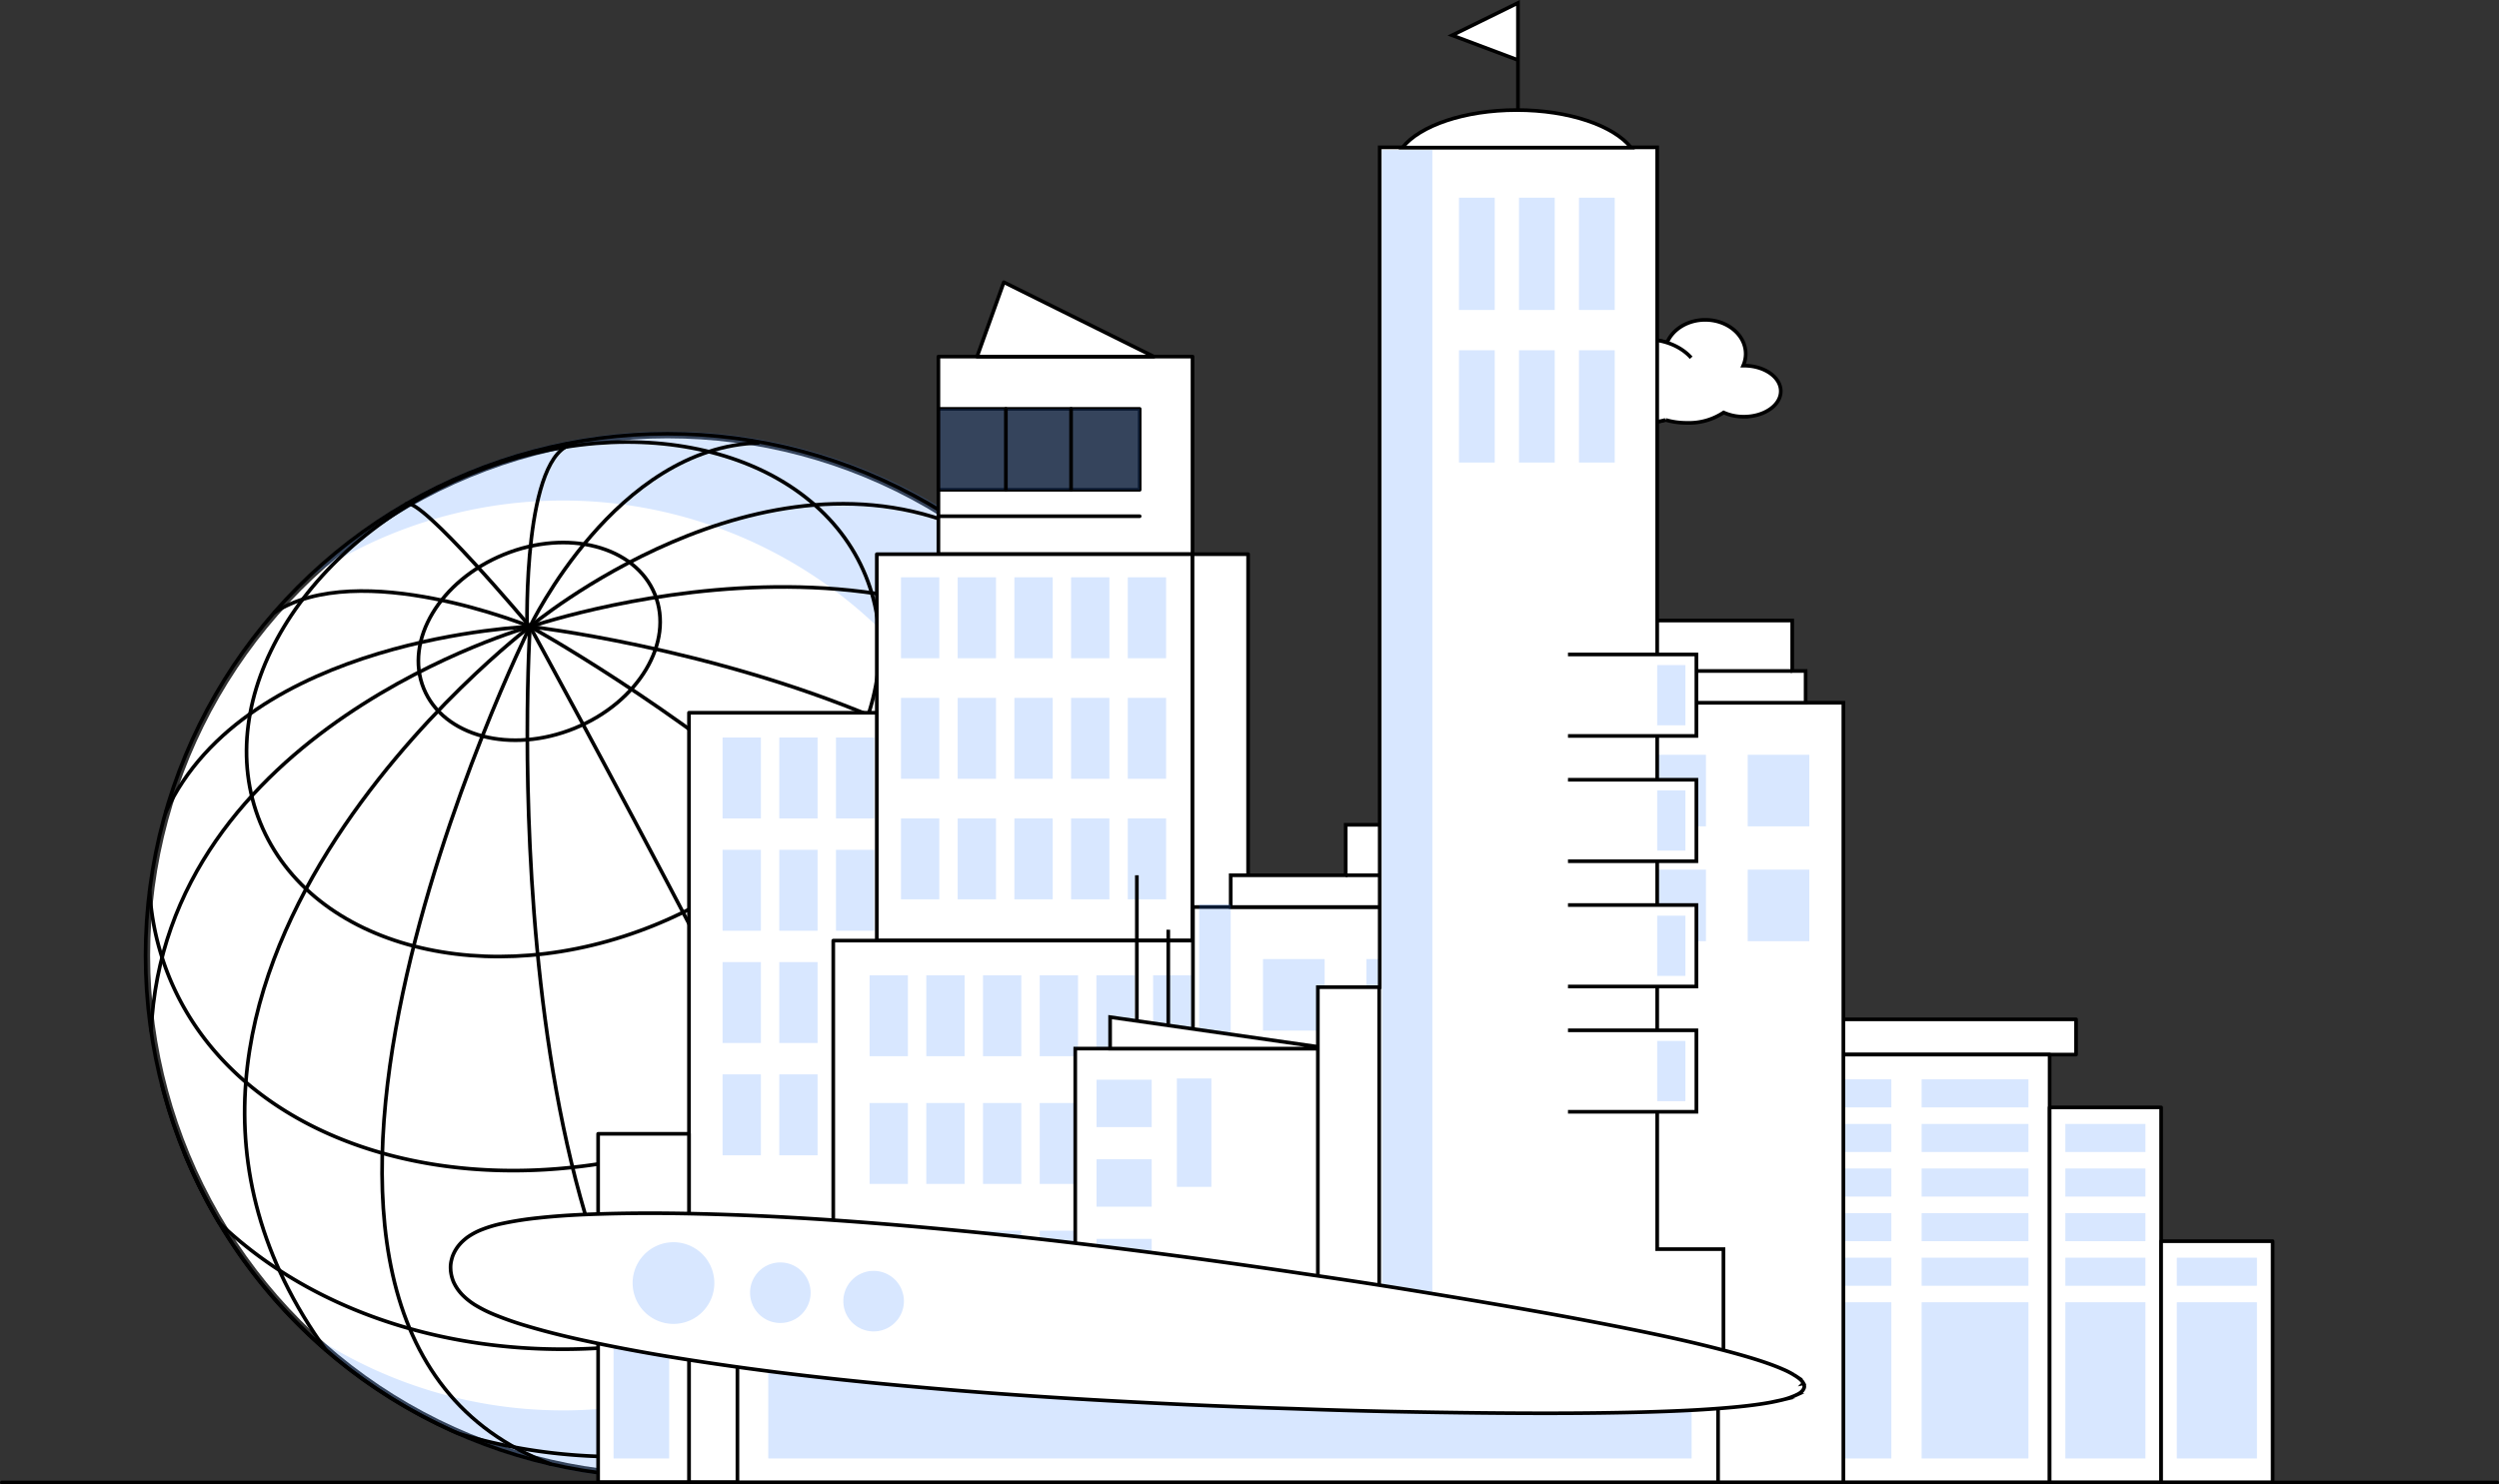 <?xml version="1.0" encoding="UTF-8"?> <svg xmlns="http://www.w3.org/2000/svg" width="681.667" height="405.001" viewBox="0 0 681.667 405.001"><rect x="0" y="0" width="681.667" height="405.001" fill="#333333" stroke="none"/><defs><style> .cls-4,.cls-5{fill:#fff}.cls-2{fill:#408bff;opacity:.2}.cls-3{fill:none}.cls-3,.cls-4,.cls-5{stroke:#000;stroke-miterlimit:10}.cls-4{stroke-linecap:round;stroke-linejoin:round} </style></defs><g id="hero_channels" transform="translate(0.25 0.477)"><g id="Group_9461"><circle id="Ellipse_2341" cx="141.136" cy="141.136" r="141.136" fill="#fff" transform="translate(40.694 119.11)"></circle><path id="Path_23627" d="M182.175 117.253a142.518 142.518 0 0 0-101.466 42.263 124.13 124.13 0 1 1 0 201.408 142.963 142.963 0 1 0 101.466-243.671z" class="cls-2"></path><g id="Group_9460"><ellipse id="Ellipse_2342" cx="89.157" cy="66.481" class="cls-3" rx="89.157" ry="66.481" transform="matrix(0.926, -0.378, 0.378, 0.926, 45.63, 162.462)"></ellipse><ellipse id="Ellipse_2343" cx="34.038" cy="25.589" class="cls-3" rx="34.038" ry="25.589" transform="matrix(0.926, -0.378, 0.378, 0.926, 105.659, 163.693)"></ellipse><circle id="Ellipse_2344" cx="142.373" cy="142.373" r="142.373" class="cls-3" transform="translate(39.457 117.873)"></circle><path id="Path_23628" d="M50.01 314.037a143.348 143.348 0 0 0 9.509 19.1C96.531 368.58 160.226 378.7 220.183 354.23s98.388-76.26 100.035-127.476a143.544 143.544 0 0 0-6.567-20.3" class="cls-3"></path><path id="Path_23629" d="M43.808 295.108a143.361 143.361 0 0 0 6.2 18.93 141.875 141.875 0 0 0 74.69 76.579c32.505 9.943 70.889 8.594 107.708-6.431s65.188-40.917 81.456-70.768a141.863 141.863 0 0 0-.213-106.963 143.8 143.8 0 0 0-8.813-17.863" class="cls-3"></path><path id="Path_23630" d="M40.568 242.574a73.608 73.608 0 0 0 5.313 23.493c20.037 49.1 89.369 67.245 154.859 40.521s102.336-88.2 82.3-137.3a73.585 73.585 0 0 0-12.641-20.5" class="cls-3"></path><g id="Group_9459"><path id="Path_23631" d="M144.324 170.492s86.86 158.436 107.6 213.7" class="cls-3"></path><path id="Path_23632" d="M293.324 348.818c5.485-93.609-149-178.326-149-178.326s63.11-52.9 120.739-25.775" class="cls-3"></path><path id="Path_23633" d="M144.324 170.492s192.866 21.952 173.269 132.646" class="cls-3"></path><path id="Path_23634" d="M312.348 203.265c-53.686-72.786-168.811-32.453-168.811-32.453s-1.221-48.14 12.877-50.2" class="cls-3"></path><path id="Path_23635" d="M144.324 170.492s23.4-49.14 62.567-50.132" class="cls-3"></path><path id="Path_23636" d="M110.53 137c3.8-2.275 33.794 33.493 33.794 33.493s-128.146 97.073-55.6 197.5" class="cls-3"></path><path id="Path_23637" d="M74.4 166.776c23.354-15.38 69.926 3.716 69.926 3.716S44.61 198.4 40.958 281.066" class="cls-3"></path><path id="Path_23638" d="M144.324 170.492S66.871 173.3 44.9 221.238" class="cls-3"></path><path id="Path_23639" d="M144.324 170.492S49.819 361.2 150.07 399.04" class="cls-3"></path><path id="Path_23640" d="M144.324 170.492s-11.638 182.161 58.1 230.663" class="cls-3"></path></g></g></g><path id="Rectangle_2699" d="M0 0H64.883V209.948H0z" class="cls-4" transform="translate(187.688 193.993)"></path><path id="Rectangle_2700" d="M0 0H24.785V95.052H0z" class="cls-4" transform="translate(162.903 308.889)"></path><path id="Rectangle_2701" d="M0 0H10.451V22.078H0z" class="cls-2" transform="translate(227.786 200.752)"></path><path id="Rectangle_2702" d="M0 0H10.45V22.078H0z" class="cls-2" transform="translate(212.32 200.752)"></path><path id="Rectangle_2703" d="M0 0H10.451V22.078H0z" class="cls-2" transform="translate(196.853 200.752)"></path><path id="Rectangle_2704" d="M0 0H10.451V22.078H0z" class="cls-2" transform="translate(227.786 231.391)"></path><path id="Rectangle_2705" d="M0 0H10.45V22.078H0z" class="cls-2" transform="translate(212.32 231.391)"></path><path id="Rectangle_2706" d="M0 0H10.451V22.078H0z" class="cls-2" transform="translate(196.853 231.391)"></path><path id="Rectangle_2707" d="M0 0H10.45V22.078H0z" class="cls-2" transform="translate(212.32 262.03)"></path><path id="Rectangle_2708" d="M0 0H10.451V22.078H0z" class="cls-2" transform="translate(196.853 262.03)"></path><path id="Rectangle_2709" d="M0 0H10.45V22.078H0z" class="cls-2" transform="translate(212.32 292.668)"></path><path id="Rectangle_2710" d="M0 0H10.451V22.078H0z" class="cls-2" transform="translate(196.853 292.668)"></path><path id="Rectangle_2711" d="M0 0H15.167V49.375H0z" class="cls-2" transform="translate(167.115 348.089)"></path><path id="Path_23641" d="M317.818 96.821h7.224v53.917h-69.317v-17.573h54.9v-22.077h-54.9V96.821h62.093z" class="cls-4"></path><path id="Rectangle_2712" d="M0 0H54.898V22.078H0z" class="cls-2" transform="translate(255.725 111.088)"></path><path id="Rectangle_2713" d="M0 0H86.125V105.434H0z" class="cls-4" transform="translate(238.917 150.738)"></path><path id="Rectangle_2714" d="M0 0H15.161V105.434H0z" class="cls-4" transform="translate(325.042 150.738)"></path><path id="Rectangle_2715" d="M0 0H125.032V147.852H0z" class="cls-4" transform="translate(227.043 256.172)"></path><path id="Rectangle_2716" d="M0 0H10.451V22.078H0z" class="cls-2" transform="translate(307.381 157.046)"></path><path id="Rectangle_2717" d="M0 0H10.449V22.078H0z" class="cls-2" transform="translate(291.916 157.046)"></path><path id="Rectangle_2718" d="M0 0H10.451V22.078H0z" class="cls-2" transform="translate(276.448 157.046)"></path><path id="Rectangle_2719" d="M0 0H10.45V22.078H0z" class="cls-2" transform="translate(260.982 157.046)"></path><path id="Rectangle_2720" d="M0 0H10.451V22.078H0z" class="cls-2" transform="translate(245.515 157.046)"></path><path id="Rectangle_2721" d="M0 0H10.451V22.078H0z" class="cls-2" transform="translate(307.381 189.938)"></path><path id="Rectangle_2722" d="M0 0H10.449V22.078H0z" class="cls-2" transform="translate(291.916 189.938)"></path><path id="Rectangle_2723" d="M0 0H10.451V22.078H0z" class="cls-2" transform="translate(276.448 189.938)"></path><path id="Rectangle_2724" d="M0 0H10.45V22.078H0z" class="cls-2" transform="translate(260.982 189.938)"></path><path id="Rectangle_2725" d="M0 0H10.451V22.078H0z" class="cls-2" transform="translate(245.515 189.938)"></path><path id="Rectangle_2726" d="M0 0H10.451V22.078H0z" class="cls-2" transform="translate(307.381 222.829)"></path><path id="Rectangle_2727" d="M0 0H10.449V22.078H0z" class="cls-2" transform="translate(291.916 222.829)"></path><path id="Rectangle_2728" d="M0 0H10.451V22.078H0z" class="cls-2" transform="translate(276.448 222.829)"></path><path id="Rectangle_2729" d="M0 0H10.45V22.078H0z" class="cls-2" transform="translate(260.982 222.829)"></path><path id="Rectangle_2730" d="M0 0H10.451V22.078H0z" class="cls-2" transform="translate(245.515 222.829)"></path><path id="Rectangle_2731" d="M0 0H10.451V22.078H0z" class="cls-2" transform="translate(298.822 265.634)"></path><path id="Rectangle_2732" d="M0 0H10.449V22.078H0z" class="cls-2" transform="translate(283.356 265.634)"></path><path id="Rectangle_2733" d="M0 0H10.449V22.078H0z" class="cls-2" transform="translate(314.288 265.634)"></path><path id="Rectangle_2734" d="M0 0H10.449V22.078H0z" class="cls-2" transform="translate(329.753 265.634)"></path><path id="Rectangle_2735" d="M0 0H10.452V22.078H0z" class="cls-2" transform="translate(267.889 265.634)"></path><path id="Rectangle_2736" d="M0 0H10.449V22.078H0z" class="cls-2" transform="translate(252.423 265.634)"></path><path id="Rectangle_2737" d="M0 0H10.451V22.078H0z" class="cls-2" transform="translate(236.956 265.634)"></path><path id="Rectangle_2738" d="M0 0H10.451V22.078H0z" class="cls-2" transform="translate(298.822 300.48)"></path><path id="Rectangle_2739" d="M0 0H10.449V22.078H0z" class="cls-2" transform="translate(283.356 300.48)"></path><path id="Rectangle_2740" d="M0 0H10.449V22.078H0z" class="cls-2" transform="translate(314.288 300.48)"></path><path id="Rectangle_2741" d="M0 0H10.449V22.078H0z" class="cls-2" transform="translate(329.753 300.48)"></path><path id="Rectangle_2742" d="M0 0H10.452V22.078H0z" class="cls-2" transform="translate(267.889 300.48)"></path><path id="Rectangle_2743" d="M0 0H10.449V22.078H0z" class="cls-2" transform="translate(252.423 300.48)"></path><path id="Rectangle_2744" d="M0 0H10.451V22.078H0z" class="cls-2" transform="translate(236.956 300.48)"></path><path id="Rectangle_2745" d="M0 0H10.451V22.078H0z" class="cls-2" transform="translate(298.822 335.325)"></path><path id="Rectangle_2746" d="M0 0H10.449V22.078H0z" class="cls-2" transform="translate(283.356 335.325)"></path><path id="Rectangle_2747" d="M0 0H10.449V22.078H0z" class="cls-2" transform="translate(314.288 335.325)"></path><path id="Rectangle_2748" d="M0 0H10.449V22.078H0z" class="cls-2" transform="translate(329.753 335.325)"></path><path id="Rectangle_2749" d="M0 0H10.452V22.078H0z" class="cls-2" transform="translate(267.889 335.325)"></path><path id="Rectangle_2750" d="M0 0H10.449V22.078H0z" class="cls-2" transform="translate(252.423 335.325)"></path><path id="Rectangle_2751" d="M0 0H10.451V22.078H0z" class="cls-2" transform="translate(236.956 335.325)"></path><path id="Rectangle_2752" d="M0 0H10.451V22.078H0z" class="cls-2" transform="translate(298.822 370.171)"></path><path id="Rectangle_2753" d="M0 0H10.449V22.078H0z" class="cls-2" transform="translate(283.356 370.171)"></path><path id="Rectangle_2754" d="M0 0H10.449V22.078H0z" class="cls-2" transform="translate(314.288 370.171)"></path><path id="Rectangle_2755" d="M0 0H10.449V22.078H0z" class="cls-2" transform="translate(329.753 370.171)"></path><path id="Rectangle_2756" d="M0 0H10.452V22.078H0z" class="cls-2" transform="translate(267.889 370.171)"></path><path id="Rectangle_2757" d="M0 0H10.449V22.078H0z" class="cls-2" transform="translate(252.423 370.171)"></path><path id="Rectangle_2758" d="M0 0H10.451V22.078H0z" class="cls-2" transform="translate(236.956 370.171)"></path><path id="Line_359" d="M0 0L54.657 0" class="cls-4" transform="translate(255.966 140.375)"></path><path id="Line_360" d="M0 0L0 22.077" class="cls-4" transform="translate(291.916 111.088)"></path><path id="Line_361" d="M0 0L0 22.077" class="cls-4" transform="translate(274.126 111.088)"></path><path id="Line_362" d="M0 0L0 22.077" class="cls-4" transform="translate(255.725 111.088)"></path><path id="Path_23642" d="M273.568 76.524l40.92 20.3H266.28z" class="cls-4"></path><path id="Rectangle_2759" d="M0 0H129.162V9.612H0z" class="cls-4" transform="translate(436.886 277.65)"></path><path id="Rectangle_2760" d="M0 0H114.744V116.759H0z" class="cls-4" transform="translate(444.095 287.265)"></path><path id="Rectangle_2761" d="M0 0H30.414V102.344H0z" class="cls-4" transform="translate(558.839 301.68)"></path><path id="Rectangle_2762" d="M0 0H29.129V7.659H0z" class="cls-2" transform="translate(449.134 294.021)"></path><path id="Rectangle_2763" d="M0 0H29.129V7.659H0z" class="cls-2" transform="translate(486.531 294.021)"></path><path id="Rectangle_2764" d="M0 0H29.129V7.659H0z" class="cls-2" transform="translate(523.929 294.021)"></path><path id="Rectangle_2765" d="M0 0H29.129V7.66H0z" class="cls-2" transform="translate(449.134 306.186)"></path><path id="Rectangle_2766" d="M0 0H29.129V7.66H0z" class="cls-2" transform="translate(486.531 306.186)"></path><path id="Rectangle_2767" d="M0 0H29.129V7.66H0z" class="cls-2" transform="translate(523.929 306.186)"></path><path id="Rectangle_2768" d="M0 0H21.854V7.66H0z" class="cls-2" transform="translate(563.121 306.186)"></path><path id="Rectangle_2769" d="M0 0H21.854V7.66H0z" class="cls-2" transform="translate(563.121 318.351)"></path><path id="Rectangle_2770" d="M0 0H21.854V7.659H0z" class="cls-2" transform="translate(563.121 330.517)"></path><path id="Rectangle_2771" d="M0 0H21.854V7.66H0z" class="cls-2" transform="translate(563.121 342.682)"></path><path id="Rectangle_2772" d="M0 0H21.854V42.616H0z" class="cls-2" transform="translate(563.121 354.848)"></path><path id="Rectangle_2773" d="M0 0H30.414V65.848H0z" class="cls-4" transform="translate(589.253 338.176)"></path><path id="Rectangle_2774" d="M0 0H21.852V7.66H0z" class="cls-2" transform="translate(593.535 342.682)"></path><path id="Rectangle_2775" d="M0 0H29.129V7.66H0z" class="cls-2" transform="translate(449.134 318.351)"></path><path id="Rectangle_2776" d="M0 0H29.129V7.66H0z" class="cls-2" transform="translate(486.531 318.351)"></path><path id="Rectangle_2777" d="M0 0H29.129V7.66H0z" class="cls-2" transform="translate(523.929 318.351)"></path><path id="Rectangle_2778" d="M0 0H29.129V7.659H0z" class="cls-2" transform="translate(449.134 330.517)"></path><path id="Rectangle_2779" d="M0 0H29.129V7.659H0z" class="cls-2" transform="translate(486.531 330.517)"></path><path id="Rectangle_2780" d="M0 0H29.129V7.659H0z" class="cls-2" transform="translate(523.929 330.517)"></path><path id="Rectangle_2781" d="M0 0H29.129V7.66H0z" class="cls-2" transform="translate(449.134 342.682)"></path><path id="Rectangle_2782" d="M0 0H29.129V7.66H0z" class="cls-2" transform="translate(486.531 342.682)"></path><path id="Rectangle_2783" d="M0 0H29.129V7.66H0z" class="cls-2" transform="translate(523.929 342.682)"></path><path id="Rectangle_2784" d="M0 0H29.129V42.616H0z" class="cls-2" transform="translate(449.134 354.848)"></path><path id="Rectangle_2785" d="M0 0H29.129V42.616H0z" class="cls-2" transform="translate(486.531 354.848)"></path><path id="Rectangle_2786" d="M0 0H29.129V42.616H0z" class="cls-2" transform="translate(523.929 354.848)"></path><g id="Group_9462"><path id="Path_23643" d="M448.761 92.132a18.808 18.808 0 0 1 5.721.876c1.51-3.615 5.594-6.213 10.408-6.213 6.1 0 11.043 4.159 11.043 9.288a8.012 8.012 0 0 1-.689 3.214c.063 0 .125-.007.189-.007 5.559 0 10.066 3.117 10.066 6.964s-4.508 6.963-10.066 6.963a13.386 13.386 0 0 1-5.523-1.144 17.086 17.086 0 0 1-10.021 2.83 20.627 20.627 0 0 1-5.857-.818 18.8 18.8 0 0 1-5.27.751c-8.186 0-14.826-5.083-14.826-11.352s6.64-11.352 14.825-11.352z" class="cls-5"></path><path id="Path_23644" d="M461.056 97.135c-2.666-3.019-7.178-5-12.3-5-8.186 0-14.826 5.083-14.826 11.353s6.641 11.352 14.826 11.352a18.908 18.908 0 0 0 5.287-.743" class="cls-5"></path></g><path id="Rectangle_2787" d="M0 0H101.605V212.753H0z" class="cls-5" transform="translate(400.972 191.27)"></path><path id="Path_23645" d="M442.638 182.6v-13.763h45.988V182.6h3.655v8.668h-81.01V182.6z" class="cls-5"></path><path id="Line_363" d="M0 0L27.074 0" class="cls-5" transform="translate(461.552 182.602)"></path><path id="Line_364" d="M9.137 0L0 0" class="cls-5" transform="translate(442.638 182.602)"></path><path id="Rectangle_2788" d="M0 0H8.613V211.842H0z" class="cls-2" transform="translate(402.658 190.55)"></path><path id="Rectangle_2789" d="M0 0H16.805V19.53H0z" class="cls-2" transform="translate(476.482 205.468)"></path><path id="Rectangle_2790" d="M0 0H16.807V19.53H0z" class="cls-2" transform="translate(448.287 205.468)"></path><path id="Rectangle_2791" d="M0 0H16.809V19.53H0z" class="cls-2" transform="translate(420.078 205.468)"></path><path id="Rectangle_2792" d="M0 0H16.805V19.523H0z" class="cls-2" transform="translate(476.482 236.805)"></path><path id="Rectangle_2793" d="M0 0H16.807V19.523H0z" class="cls-2" transform="translate(448.287 236.805)"></path><path id="Rectangle_2794" d="M0 0H16.809V19.523H0z" class="cls-2" transform="translate(420.078 236.805)"></path><path id="Rectangle_2795" d="M0 0H101.604V157.016H0z" class="cls-5" transform="translate(325.161 247.006)"></path><path id="Path_23646" d="M366.828 238.339v-13.768h45.988v13.768h3.652v8.667h-81.01v-8.667z" class="cls-5"></path><path id="Line_365" d="M0 0L27.072 0" class="cls-5" transform="translate(385.744 238.339)"></path><path id="Line_366" d="M9.136 0L0 0" class="cls-5" transform="translate(366.828 238.339)"></path><path id="Rectangle_2796" d="M0 0H8.612V156.107H0z" class="cls-2" transform="translate(326.845 246.284)"></path><path id="Rectangle_2797" d="M0 0H16.805V19.525H0z" class="cls-2" transform="translate(400.669 261.204)"></path><path id="Rectangle_2798" d="M0 0H16.807V19.525H0z" class="cls-2" transform="translate(372.474 261.204)"></path><path id="Rectangle_2799" d="M0 0H16.811V19.525H0z" class="cls-2" transform="translate(344.265 261.204)"></path><path id="Rectangle_2800" d="M0 0H16.805V19.522H0z" class="cls-2" transform="translate(400.669 292.542)"></path><path id="Rectangle_2801" d="M0 0H16.807V19.522H0z" class="cls-2" transform="translate(372.474 292.542)"></path><path id="Rectangle_2802" d="M0 0H16.811V19.522H0z" class="cls-2" transform="translate(344.265 292.542)"></path><path id="Rectangle_2803" d="M0 0H78.232V118.39H0z" class="cls-5" transform="translate(293.051 285.632)"></path><path id="Line_367" d="M0 0L0 39.732" class="cls-5" transform="translate(309.859 238.339)"></path><path id="Line_368" d="M0 0L0 25.764" class="cls-5" transform="translate(318.425 253.199)"></path><path id="Rectangle_2804" d="M0 0H6.627V117.738H0z" class="cls-2" transform="translate(363.837 286.283)"></path><path id="Rectangle_2805" d="M0 0H9.409V29.574H0z" class="cls-2" transform="translate(320.773 293.784)"></path><path id="Rectangle_2806" d="M0 0H15.042V12.935H0z" class="cls-2" transform="translate(298.862 294.119)"></path><path id="Rectangle_2807" d="M0 0H15.042V12.941H0z" class="cls-2" transform="translate(298.862 315.827)"></path><path id="Rectangle_2808" d="M0 0H15.042V12.941H0z" class="cls-2" transform="translate(298.862 337.543)"></path><path id="Path_23647" d="M362.671 285.632h-60.109v-8.588z" class="cls-5"></path><path id="Path_23648" d="M376.105 268.871V39.73h75.687v300.619h18.075v37.473H359.23V268.871z" class="cls-5"></path><path id="Path_23649" d="M444.677 39.788c-4.762-5.979-16.916-10.236-31.2-10.236s-26.424 4.257-31.188 10.236z" class="cls-5"></path><path id="Path_23650" d="M427.458 200.325h35.028v-22.231h-35.028" class="cls-5"></path><path id="Path_23651" d="M427.458 268.69h35.028v-22.23h-35.028" class="cls-5"></path><path id="Path_23652" d="M427.458 302.873h35.028v-22.229h-35.028" class="cls-5"></path><path id="Rectangle_2809" d="M0 0H13.744V320.304H0z" class="cls-2" transform="translate(376.72 40.444)"></path><g id="Group_9463"><path id="Rectangle_2810" d="M0 0H9.748V30.637H0z" class="cls-2" transform="translate(430.458 53.462)"></path><path id="Rectangle_2811" d="M0 0H9.75V30.637H0z" class="cls-2" transform="translate(414.095 53.462)"></path><path id="Rectangle_2812" d="M0 0H9.752V30.637H0z" class="cls-2" transform="translate(397.728 53.462)"></path></g><g id="Group_9464"><path id="Rectangle_2813" d="M0 0H9.748V30.639H0z" class="cls-2" transform="translate(430.458 95.092)"></path><path id="Rectangle_2814" d="M0 0H9.75V30.639H0z" class="cls-2" transform="translate(414.095 95.092)"></path><path id="Rectangle_2815" d="M0 0H9.752V30.639H0z" class="cls-2" transform="translate(397.728 95.092)"></path></g><path id="Path_23653" d="M427.458 234.506h35.028v-22.229h-35.028" class="cls-5"></path><g id="Group_9465"><path id="Rectangle_2816" d="M0 0H7.693V16.432H0z" class="cls-2" transform="translate(451.792 180.993)"></path><path id="Rectangle_2817" d="M0 0H7.693V16.43H0z" class="cls-2" transform="translate(451.792 215.177)"></path><path id="Rectangle_2818" d="M0 0H7.693V16.434H0z" class="cls-2" transform="translate(451.792 249.359)"></path><path id="Rectangle_2819" d="M0 0H7.693V16.431H0z" class="cls-2" transform="translate(451.792 283.544)"></path></g><path id="Path_23654" d="M413.808 29.552V.326l-17.961 8.826 17.961 6.754" class="cls-5"></path><path id="Rectangle_2820" d="M0 0H267.493V34.951H0z" class="cls-5" transform="translate(200.903 369.073)"></path><path id="Rectangle_2821" d="M0 0H251.873V25.259H0z" class="cls-2" transform="translate(209.316 372.205)"></path><path id="Path_23655" d="M490.13 375.344c-.063-.05-.135-.094-.2-.138a22.166 22.166 0 0 0-3.867-2.082c-4.873-2.151-12.455-4.333-22.176-6.7s-21.662-4.767-35.4-7.343c-13.734-2.542-29.285-5.179-46.3-7.928q-12.753-2.047-26.563-4.041-13.793-2.059-28.5-4.069c-19.584-2.633-40.28-5.213-61.78-7.352-21.5-2.087-43.781-3.94-66.572-4.729-11.393-.391-22.911-.577-34.61-.232-5.861.164-11.75.456-17.845 1.127a93.732 93.732 0 0 0-9.541 1.5 34.369 34.369 0 0 0-5.643 1.679 18.627 18.627 0 0 0-3.874 2.075c-.412.308-.861.68-1.255 1.042a11.574 11.574 0 0 0-1.352 1.492 10.808 10.808 0 0 0-1.252 2.155 7.788 7.788 0 0 0-.447 1.354 8.049 8.049 0 0 0-.289 2.53l.016.234a3.956 3.956 0 0 0 .051.649 10.565 10.565 0 0 0 .417 1.854 8.179 8.179 0 0 0 .577 1.415 12.152 12.152 0 0 0 1.063 1.714 15.234 15.234 0 0 0 1.054 1.246 18.969 18.969 0 0 0 3.425 2.742 36.659 36.659 0 0 0 5.27 2.658 91.508 91.508 0 0 0 9.119 3.181c5.88 1.74 11.609 3.111 17.351 4.317 11.449 2.439 22.811 4.342 34.094 5.987 22.564 3.328 44.8 5.5 66.34 7.279 21.534 1.753 42.361 2.911 62.1 3.826q14.811.67 28.767 1.094 13.928.508 26.861.783c34.436.683 63.113.691 83.111-.421 10-.579 17.828-1.371 23.008-2.619a21.035 21.035 0 0 0 4.186-1.356c.072-.032.145-.061.217-.094a8.367 8.367 0 0 0 1.174-.671 2.929 2.929 0 0 0 .686-.689c.039-.063.076-.131.111-.193a2.478 2.478 0 0 0 .262-.686 2.817 2.817 0 0 1-.242.657 1.643 1.643 0 0 0 .242-.657 1.577 1.577 0 0 0-.121-.685 2.6 2.6 0 0 1 .121.685 2.233 2.233 0 0 0-.133-.718 1.146 1.146 0 0 0-.084-.206 2.75 2.75 0 0 0-.545-.788 7.041 7.041 0 0 0-1.032-.878zm.258.22c-.029-.028-.057-.051-.082-.076.026.025.053.047.082.076zm1.307 1.415a3.814 3.814 0 0 0-.408-.579 3.658 3.658 0 0 1 .413.579zm-.172 1.865a3.5 3.5 0 0 1-.5.5 3.564 3.564 0 0 0 .5-.5zm-1.641 1.211a.343.343 0 0 0 .111-.062.332.332 0 0 1-.111.062zm-1.259.55a.073.073 0 0 0 .029-.015.089.089 0 0 1-.029.015zm.562-5.864c-.016-.009-.029-.014-.037-.02a.2.2 0 0 0 .037.02z" class="cls-5"></path><path id="Path_23656" d="M204.381 351.494a8.26 8.26 0 1 0 8.969-7.479 8.246 8.246 0 0 0-8.969 7.479z" class="cls-2"></path><path id="Path_23657" d="M229.828 353.791a8.261 8.261 0 1 0 8.967-7.479 8.268 8.268 0 0 0-8.967 7.479z" class="cls-2"></path><path id="Path_23658" d="M172.36 348.6a11.145 11.145 0 1 0 12.1-10.094 11.153 11.153 0 0 0-12.1 10.094z" class="cls-2"></path><path id="Line_369" fill="none" stroke="#000" stroke-linecap="round" stroke-linejoin="round" stroke-miterlimit="10" d="M680.667 0L0 0" transform="translate(0.25 404.024)"></path><path id="Rectangle_2822" d="M0 0H21.852V42.616H0z" class="cls-2" transform="translate(593.535 354.848)"></path><path id="Line_370" d="M0 0L0 81.471" class="cls-5" transform="translate(375.962 268.871)"></path></g></svg> 